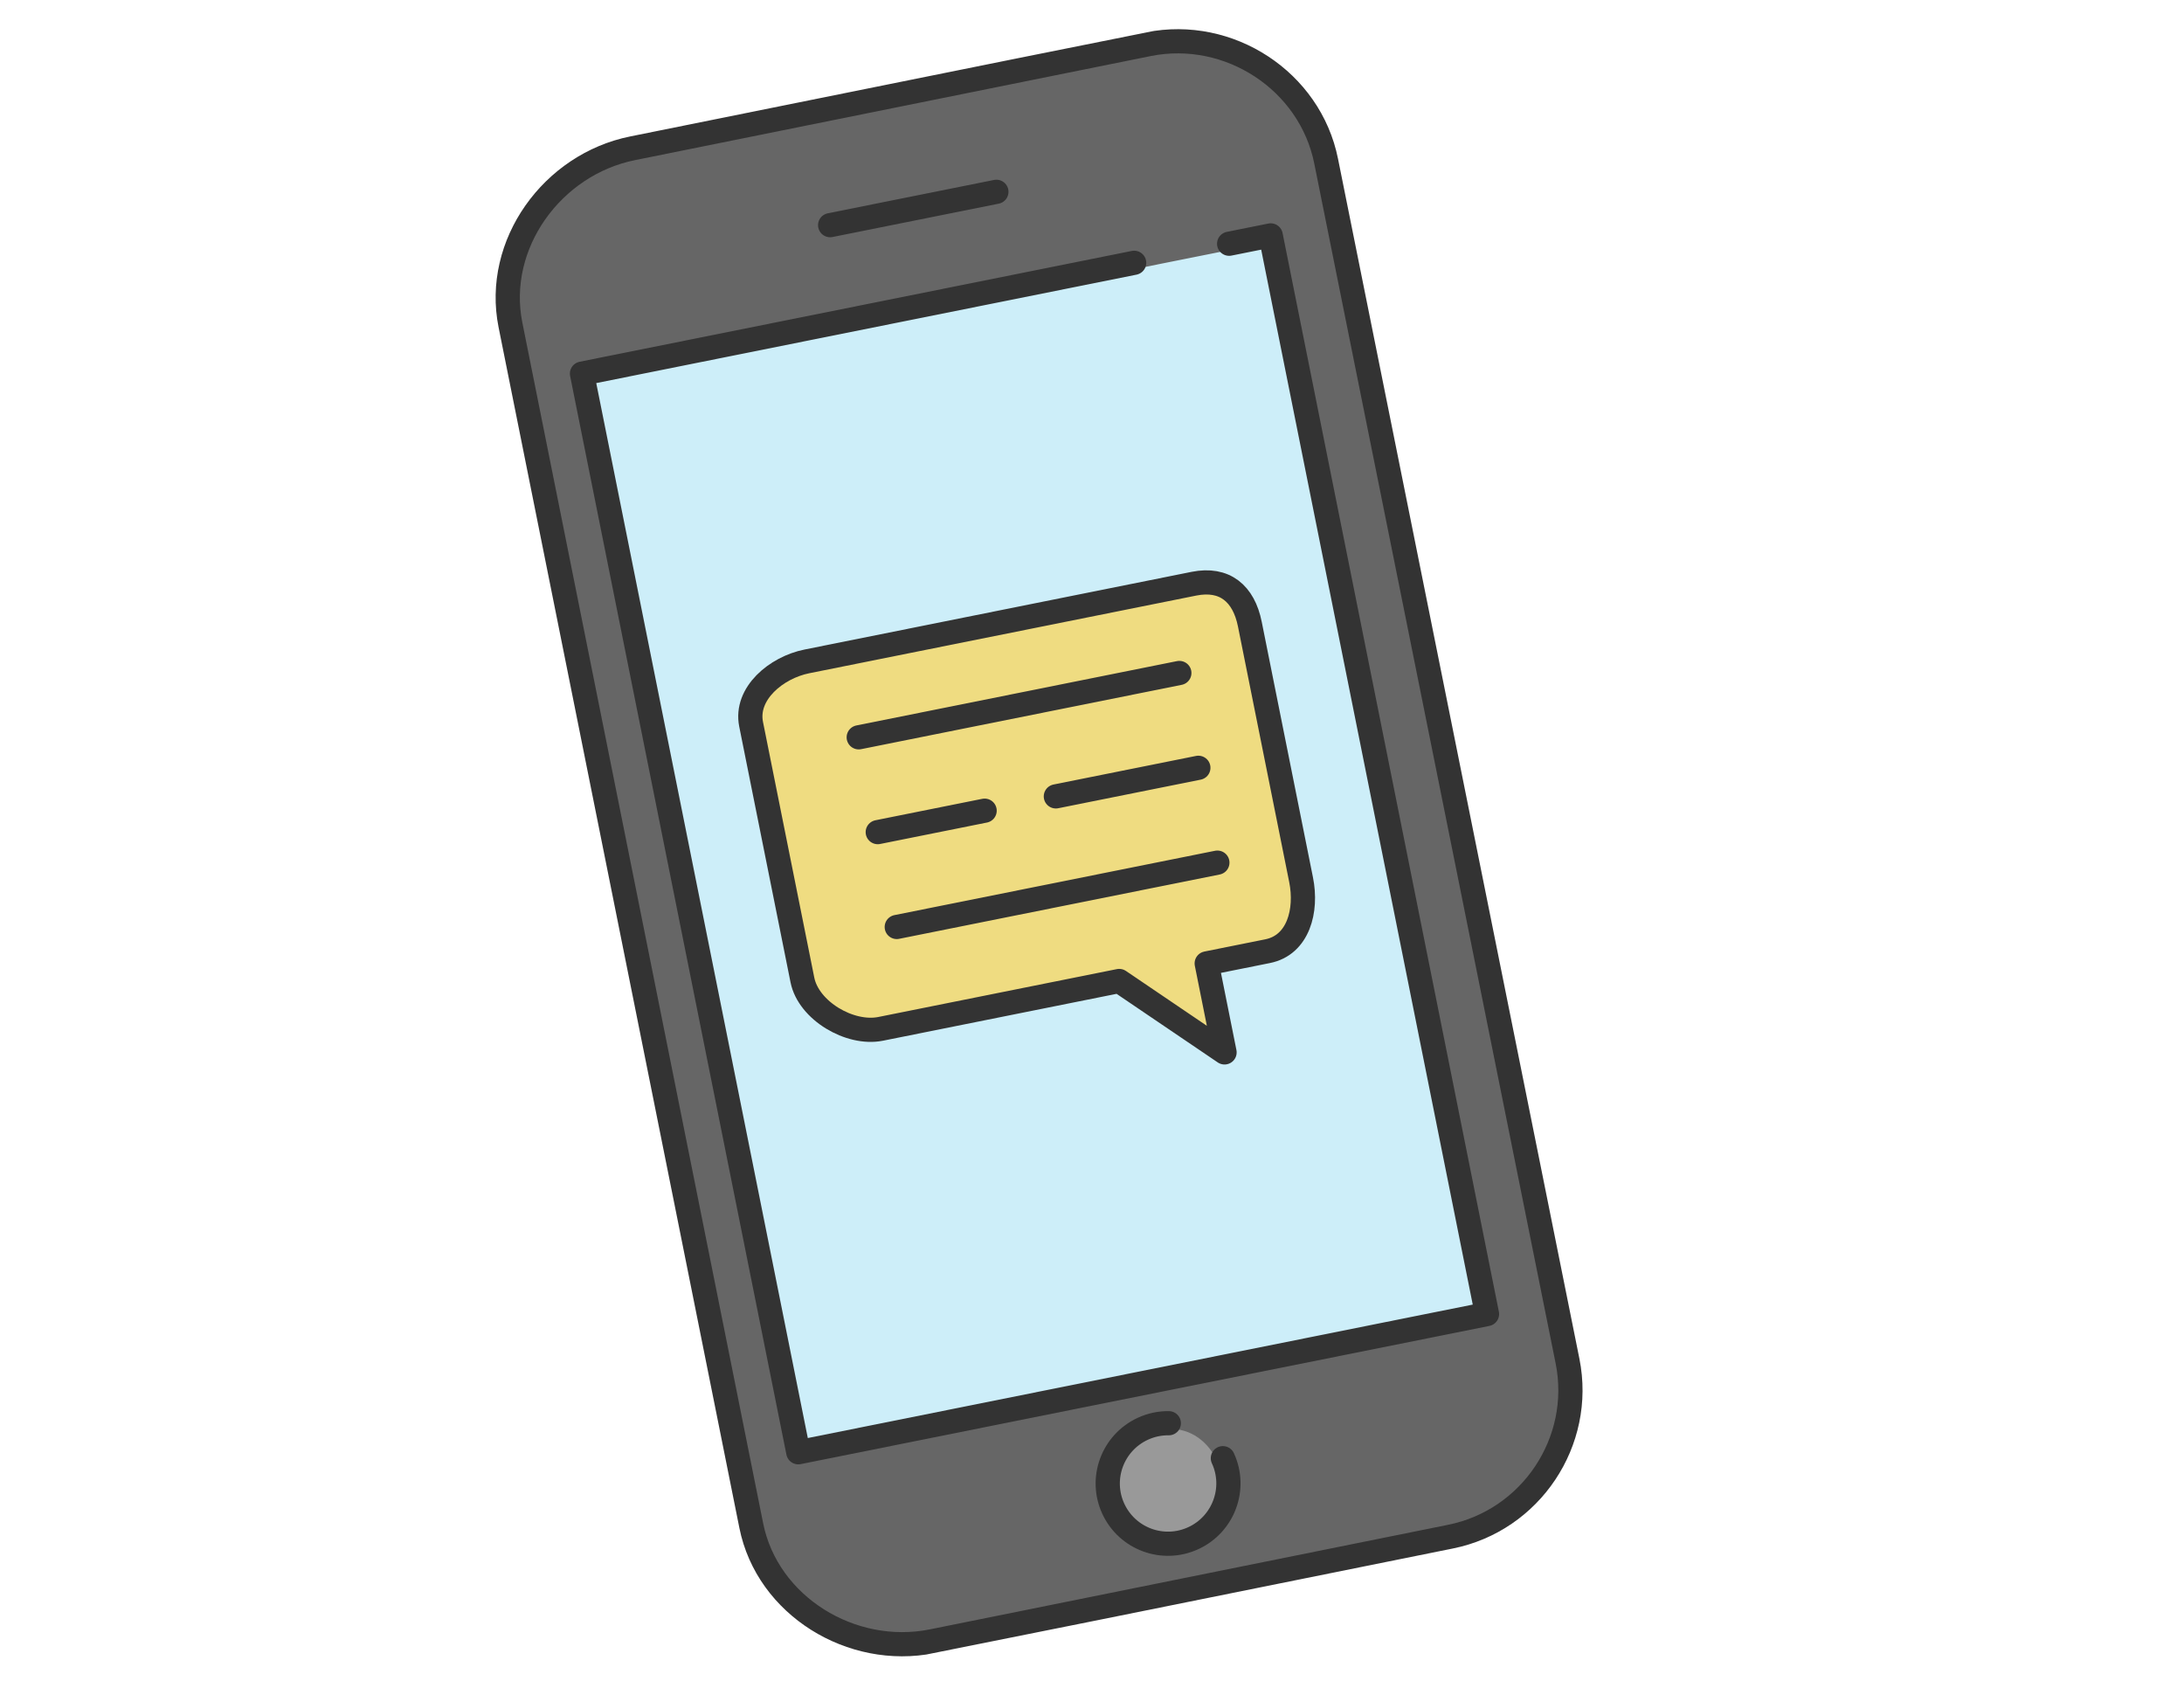 <svg xmlns="http://www.w3.org/2000/svg" xmlns:xlink="http://www.w3.org/1999/xlink" width="528" viewBox="0 0 396 306" height="408"><defs><clipPath id="id1"><path d="M93 8H285V297H93zm0 0" clip-rule="nonzero"/></clipPath><clipPath id="id2"><path d="M84.387 30.633 237.344-.027l55.125 275.031-152.957 30.656zm0 0" clip-rule="nonzero"/></clipPath><clipPath id="id3"><path d="M84.387 30.633 237.344-.027l55.125 275.031-152.957 30.656zm0 0" clip-rule="nonzero"/></clipPath><clipPath id="id4"><path d="M84.387 30.633 237.344-.027l55.125 275.031-152.957 30.656zm0 0" clip-rule="nonzero"/></clipPath><clipPath id="id5"><path d="M106 44H269V262H106zm0 0" clip-rule="nonzero"/></clipPath><clipPath id="id6"><path d="M84.387 30.633 237.344-.027l55.125 275.031-152.957 30.656zm0 0" clip-rule="nonzero"/></clipPath><clipPath id="id7"><path d="M84.387 30.633 237.344-.027l55.125 275.031-152.957 30.656zm0 0" clip-rule="nonzero"/></clipPath><clipPath id="id8"><path d="M84.387 30.633 237.344-.027l55.125 275.031-152.957 30.656zm0 0" clip-rule="nonzero"/></clipPath><clipPath id="id9"><path d="M201 259h21v20H201zm0 0" clip-rule="nonzero"/></clipPath><clipPath id="id10"><path d="M84.387 30.633 237.344-.027l55.125 275.031-152.957 30.656zm0 0" clip-rule="nonzero"/></clipPath><clipPath id="id11"><path d="M84.387 30.633 237.344-.027l55.125 275.031-152.957 30.656zm0 0" clip-rule="nonzero"/></clipPath><clipPath id="id12"><path d="M84.387 30.633 237.344-.027l55.125 275.031-152.957 30.656zm0 0" clip-rule="nonzero"/></clipPath><clipPath id="id13"><path d="M137 106h99v83H137zm0 0" clip-rule="nonzero"/></clipPath><clipPath id="id14"><path d="M84.387 30.633 237.344-.027l55.125 275.031-152.957 30.656zm0 0" clip-rule="nonzero"/></clipPath><clipPath id="id15"><path d="M84.387 30.633 237.344-.027l55.125 275.031-152.957 30.656zm0 0" clip-rule="nonzero"/></clipPath><clipPath id="id16"><path d="M84.387 30.633 237.344-.027l55.125 275.031-152.957 30.656zm0 0" clip-rule="nonzero"/></clipPath><clipPath id="id17"><path d="M89 5H287V301H89zm0 0" clip-rule="nonzero"/></clipPath><clipPath id="id18"><path d="M84.387 30.633 237.344-.027l55.125 275.031-152.957 30.656zm0 0" clip-rule="nonzero"/></clipPath><clipPath id="id19"><path d="M84.387 30.633 237.344-.027l55.125 275.031-152.957 30.656zm0 0" clip-rule="nonzero"/></clipPath><clipPath id="id20"><path d="M84.387 30.633 237.344-.027l55.125 275.031-152.957 30.656zm0 0" clip-rule="nonzero"/></clipPath><clipPath id="id21"><path d="M103 40H272V266H103zm0 0" clip-rule="nonzero"/></clipPath><clipPath id="id22"><path d="M84.387 30.633 237.344-.027l55.125 275.031-152.957 30.656zm0 0" clip-rule="nonzero"/></clipPath><clipPath id="id23"><path d="M84.387 30.633 237.344-.027l55.125 275.031-152.957 30.656zm0 0" clip-rule="nonzero"/></clipPath><clipPath id="id24"><path d="M84.387 30.633 237.344-.027l55.125 275.031-152.957 30.656zm0 0" clip-rule="nonzero"/></clipPath><clipPath id="id25"><path d="M148 32h35V44H148zm0 0" clip-rule="nonzero"/></clipPath><clipPath id="id26"><path d="M84.387 30.633 237.344-.027l55.125 275.031-152.957 30.656zm0 0" clip-rule="nonzero"/></clipPath><clipPath id="id27"><path d="M84.387 30.633 237.344-.027l55.125 275.031-152.957 30.656zm0 0" clip-rule="nonzero"/></clipPath><clipPath id="id28"><path d="M84.387 30.633 237.344-.027l55.125 275.031-152.957 30.656zm0 0" clip-rule="nonzero"/></clipPath><clipPath id="id29"><path d="M198 255h27v28H198zm0 0" clip-rule="nonzero"/></clipPath><clipPath id="id30"><path d="M84.387 30.633 237.344-.027l55.125 275.031-152.957 30.656zm0 0" clip-rule="nonzero"/></clipPath><clipPath id="id31"><path d="M84.387 30.633 237.344-.027l55.125 275.031-152.957 30.656zm0 0" clip-rule="nonzero"/></clipPath><clipPath id="id32"><path d="M84.387 30.633 237.344-.027l55.125 275.031-152.957 30.656zm0 0" clip-rule="nonzero"/></clipPath><clipPath id="id33"><path d="M153 119h64v17H153zm0 0" clip-rule="nonzero"/></clipPath><clipPath id="id34"><path d="M84.387 30.633 237.344-.027l55.125 275.031-152.957 30.656zm0 0" clip-rule="nonzero"/></clipPath><clipPath id="id35"><path d="M84.387 30.633 237.344-.027l55.125 275.031-152.957 30.656zm0 0" clip-rule="nonzero"/></clipPath><clipPath id="id36"><path d="M84.387 30.633 237.344-.027l55.125 275.031-152.957 30.656zm0 0" clip-rule="nonzero"/></clipPath><clipPath id="id37"><path d="M189 137h31v10H189zm0 0" clip-rule="nonzero"/></clipPath><clipPath id="id38"><path d="M84.387 30.633 237.344-.027l55.125 275.031-152.957 30.656zm0 0" clip-rule="nonzero"/></clipPath><clipPath id="id39"><path d="M84.387 30.633 237.344-.027l55.125 275.031-152.957 30.656zm0 0" clip-rule="nonzero"/></clipPath><clipPath id="id40"><path d="M84.387 30.633 237.344-.027l55.125 275.031-152.957 30.656zm0 0" clip-rule="nonzero"/></clipPath><clipPath id="id41"><path d="M156 144h25v10H156zm0 0" clip-rule="nonzero"/></clipPath><clipPath id="id42"><path d="M84.387 30.633 237.344-.027l55.125 275.031-152.957 30.656zm0 0" clip-rule="nonzero"/></clipPath><clipPath id="id43"><path d="M84.387 30.633 237.344-.027l55.125 275.031-152.957 30.656zm0 0" clip-rule="nonzero"/></clipPath><clipPath id="id44"><path d="M84.387 30.633 237.344-.027l55.125 275.031-152.957 30.656zm0 0" clip-rule="nonzero"/></clipPath><clipPath id="id45"><path d="M160 154h63v17H160zm0 0" clip-rule="nonzero"/></clipPath><clipPath id="id46"><path d="M84.387 30.633 237.344-.027l55.125 275.031-152.957 30.656zm0 0" clip-rule="nonzero"/></clipPath><clipPath id="id47"><path d="M84.387 30.633 237.344-.027l55.125 275.031-152.957 30.656zm0 0" clip-rule="nonzero"/></clipPath><clipPath id="id48"><path d="M84.387 30.633 237.344-.027l55.125 275.031-152.957 30.656zm0 0" clip-rule="nonzero"/></clipPath><clipPath id="id49"><path d="M133 103H239v90H133zm0 0" clip-rule="nonzero"/></clipPath><clipPath id="id50"><path d="M84.387 30.633 237.344-.027l55.125 275.031-152.957 30.656zm0 0" clip-rule="nonzero"/></clipPath><clipPath id="id51"><path d="M84.387 30.633 237.344-.027l55.125 275.031-152.957 30.656zm0 0" clip-rule="nonzero"/></clipPath><clipPath id="id52"><path d="M84.387 30.633 237.344-.027l55.125 275.031-152.957 30.656zm0 0" clip-rule="nonzero"/></clipPath></defs><g clip-path="url(#id1)"><g clip-path="url(#id2)"><g clip-path="url(#id3)"><g clip-path="url(#id4)"><path fill="rgb(39.999%, 39.999%, 39.999%)" d="M240.051 29.32c-2.773-13.828-17.195-23.09-31.148-20.293l-93.816 18.906c-14.168 2.84-24.215 16.961-21.457 30.734l43.629 217.66c2.758 13.773 17.328 22.961 31.496 20.121l94.16-18.98C276.961 274.652 286.465 260.891 283.656 246.879zm0 0" fill-opacity="1" fill-rule="nonzero"/></g></g></g></g><g clip-path="url(#id5)"><g clip-path="url(#id6)"><g clip-path="url(#id7)"><g clip-path="url(#id8)"><path fill="rgb(80.389%, 93.329%, 97.649%)" d="M106.82 68.598l38.758 193.383L268.312 237.379 229.551 44zm0 0" fill-opacity="1" fill-rule="nonzero"/></g></g></g></g><g clip-path="url(#id9)"><g clip-path="url(#id10)"><g clip-path="url(#id11)"><g clip-path="url(#id12)"><path fill="rgb(59.999%, 59.999%, 59.999%)" d="M212.051 259.117C211.203 259.117 210.516 259.184 209.84 259.316 209.086 259.469 208.352 259.707 207.648 260.031c-4.926 2.277-7.082 8.125-4.809 13.035C204.754 277.215 209.215 279.48 213.695 278.582c.754-.152 1.5-.391 2.207-.719C218.348 276.734 220.262 274.629 221.152 272.094 222.004 269.668 221.852 267.102 220.727 264.859 217.527 258.5 212.273 259.09 212.051 259.117zm0 0" fill-opacity="1" fill-rule="nonzero"/></g></g></g></g><g clip-path="url(#id13)"><g clip-path="url(#id14)"><g clip-path="url(#id15)"><g clip-path="url(#id16)"><path fill="rgb(93.729%, 86.269%, 50.589%)" d="M137.262 131.082l9.289 46.359c.98 4.883 7.875 9.012 12.887 8.008l43.266-8.672C202.988 176.719 203.004 176.762 203.246 176.922l17.18 11.512L217.684 174.75C217.566 174.156 218.504 173.609 219.102 173.488L229.625 171.379c5.051-1.012 6.184-6.766 5.211-11.633l-9.293-46.359c-1.012-5.043-3.969-7.445-8.84-6.469l-70.188 14.07c-4.961.992-10.254 5.117-9.254 10.094zm0 0" fill-opacity="1" fill-rule="nonzero"/></g></g></g></g><g clip-path="url(#id17)"><g clip-path="url(#id18)"><g clip-path="url(#id19)"><g clip-path="url(#id20)"><path stroke-linecap="round" transform="matrix(2.153, -0.432, 0.431, 2.149, 23.274, 42.88)" fill="none" stroke-linejoin="round" d="M98.256 114.63C98.255 121.409 92.708 126.956 85.927 126.957L42.262 127.004C35.48 127.004 29.5 121.456 29.501 114.679L29.499 13.378C29.501 6.598 35.479 1.05 42.262 1.051L85.711 1.004C92.493 1.005 98.193 6.598 98.194 13.378zm0 0" stroke="rgb(20%, 20%, 20%)" stroke-width="2" stroke-opacity="1" stroke-miterlimit="10"/></g></g></g></g><g clip-path="url(#id21)"><g clip-path="url(#id22)"><g clip-path="url(#id23)"><g clip-path="url(#id24)"><path stroke-linecap="round" transform="matrix(2.153, -0.432, 0.431, 2.149, 23.274, 42.88)" fill="none" stroke-linejoin="round" d="M89.001 18.5 92.5 18.501 92.5 109.5 34.5 109.5 34.5 18.501 81 18.5" stroke="rgb(20%, 20%, 20%)" stroke-width="2" stroke-opacity="1" stroke-miterlimit="10"/></g></g></g></g><g clip-path="url(#id25)"><g clip-path="url(#id26)"><g clip-path="url(#id27)"><g clip-path="url(#id28)"><path stroke-linecap="round" transform="matrix(2.153, -0.432, 0.431, 2.149, 23.274, 42.88)" fill="none" stroke-linejoin="round" d="M57.001 10.5 71 10.501" stroke="rgb(20%, 20%, 20%)" stroke-width="2" stroke-opacity="1" stroke-miterlimit="10"/></g></g></g></g><g clip-path="url(#id29)"><g clip-path="url(#id30)"><g clip-path="url(#id31)"><g clip-path="url(#id32)"><path stroke-linecap="round" transform="matrix(2.153, -0.432, 0.431, 2.149, 23.274, 42.88)" fill="none" stroke-linejoin="round" d="M68.776 116.89C69.416 119.565 67.764 122.253 65.089 122.894 62.41 123.536 59.725 121.886 59.085 119.207 58.445 116.533 60.094 113.844 62.772 113.202 63.515 113.024 64.262 113.023 64.967 113.174" stroke="rgb(20%, 20%, 20%)" stroke-width="2" stroke-opacity="1" stroke-miterlimit="10"/></g></g></g></g><g clip-path="url(#id33)"><g clip-path="url(#id34)"><g clip-path="url(#id35)"><g clip-path="url(#id36)"><path stroke-linecap="round" transform="matrix(2.153, -0.432, 0.431, 2.149, 23.274, 42.88)" fill="none" stroke-linejoin="round" d="M51 52.501 78 52.501" stroke="rgb(20%, 20%, 20%)" stroke-width="2" stroke-opacity="1" stroke-miterlimit="10"/></g></g></g></g><g clip-path="url(#id37)"><g clip-path="url(#id38)"><g clip-path="url(#id39)"><g clip-path="url(#id40)"><path stroke-linecap="round" transform="matrix(2.153, -0.432, 0.431, 2.149, 23.274, 42.88)" fill="none" stroke-linejoin="round" d="M66 60.5 78 60.5" stroke="rgb(20%, 20%, 20%)" stroke-width="2" stroke-opacity="1" stroke-miterlimit="10"/></g></g></g></g><g clip-path="url(#id41)"><g clip-path="url(#id42)"><g clip-path="url(#id43)"><g clip-path="url(#id44)"><path stroke-linecap="round" transform="matrix(2.153, -0.432, 0.431, 2.149, 23.274, 42.88)" fill="none" stroke-linejoin="round" d="M51.001 60.5 60 60.5" stroke="rgb(20%, 20%, 20%)" stroke-width="2" stroke-opacity="1" stroke-miterlimit="10"/></g></g></g></g><g clip-path="url(#id45)"><g clip-path="url(#id46)"><g clip-path="url(#id47)"><g clip-path="url(#id48)"><path stroke-linecap="round" transform="matrix(2.153, -0.432, 0.431, 2.149, 23.274, 42.88)" fill="none" stroke-linejoin="round" d="M51 68.501 78 68.501" stroke="rgb(20%, 20%, 20%)" stroke-width="2" stroke-opacity="1" stroke-miterlimit="10"/></g></g></g></g><g clip-path="url(#id49)"><g clip-path="url(#id50)"><g clip-path="url(#id51)"><g clip-path="url(#id52)"><path stroke-linecap="round" transform="matrix(2.153, -0.432, 0.431, 2.149, 23.274, 42.88)" fill="none" stroke-linejoin="round" d="M80.632 45.499 48.036 45.5C45.451 45.499 42.499 47.104 42.499 49.688L42.5 71.262C42.5 73.849 45.449 76.499 48.036 76.501L68.13 76.501l7.37 7.507L75.501 76.5 80.633 76.5C83.22 76.501 84.5 73.848 84.5 71.262L84.501 49.687C84.501 47.103 83.219 45.501 80.632 45.499zm0 0" stroke="rgb(20%, 20%, 20%)" stroke-width="2" stroke-opacity="1" stroke-miterlimit="10"/></g></g></g></g></svg>